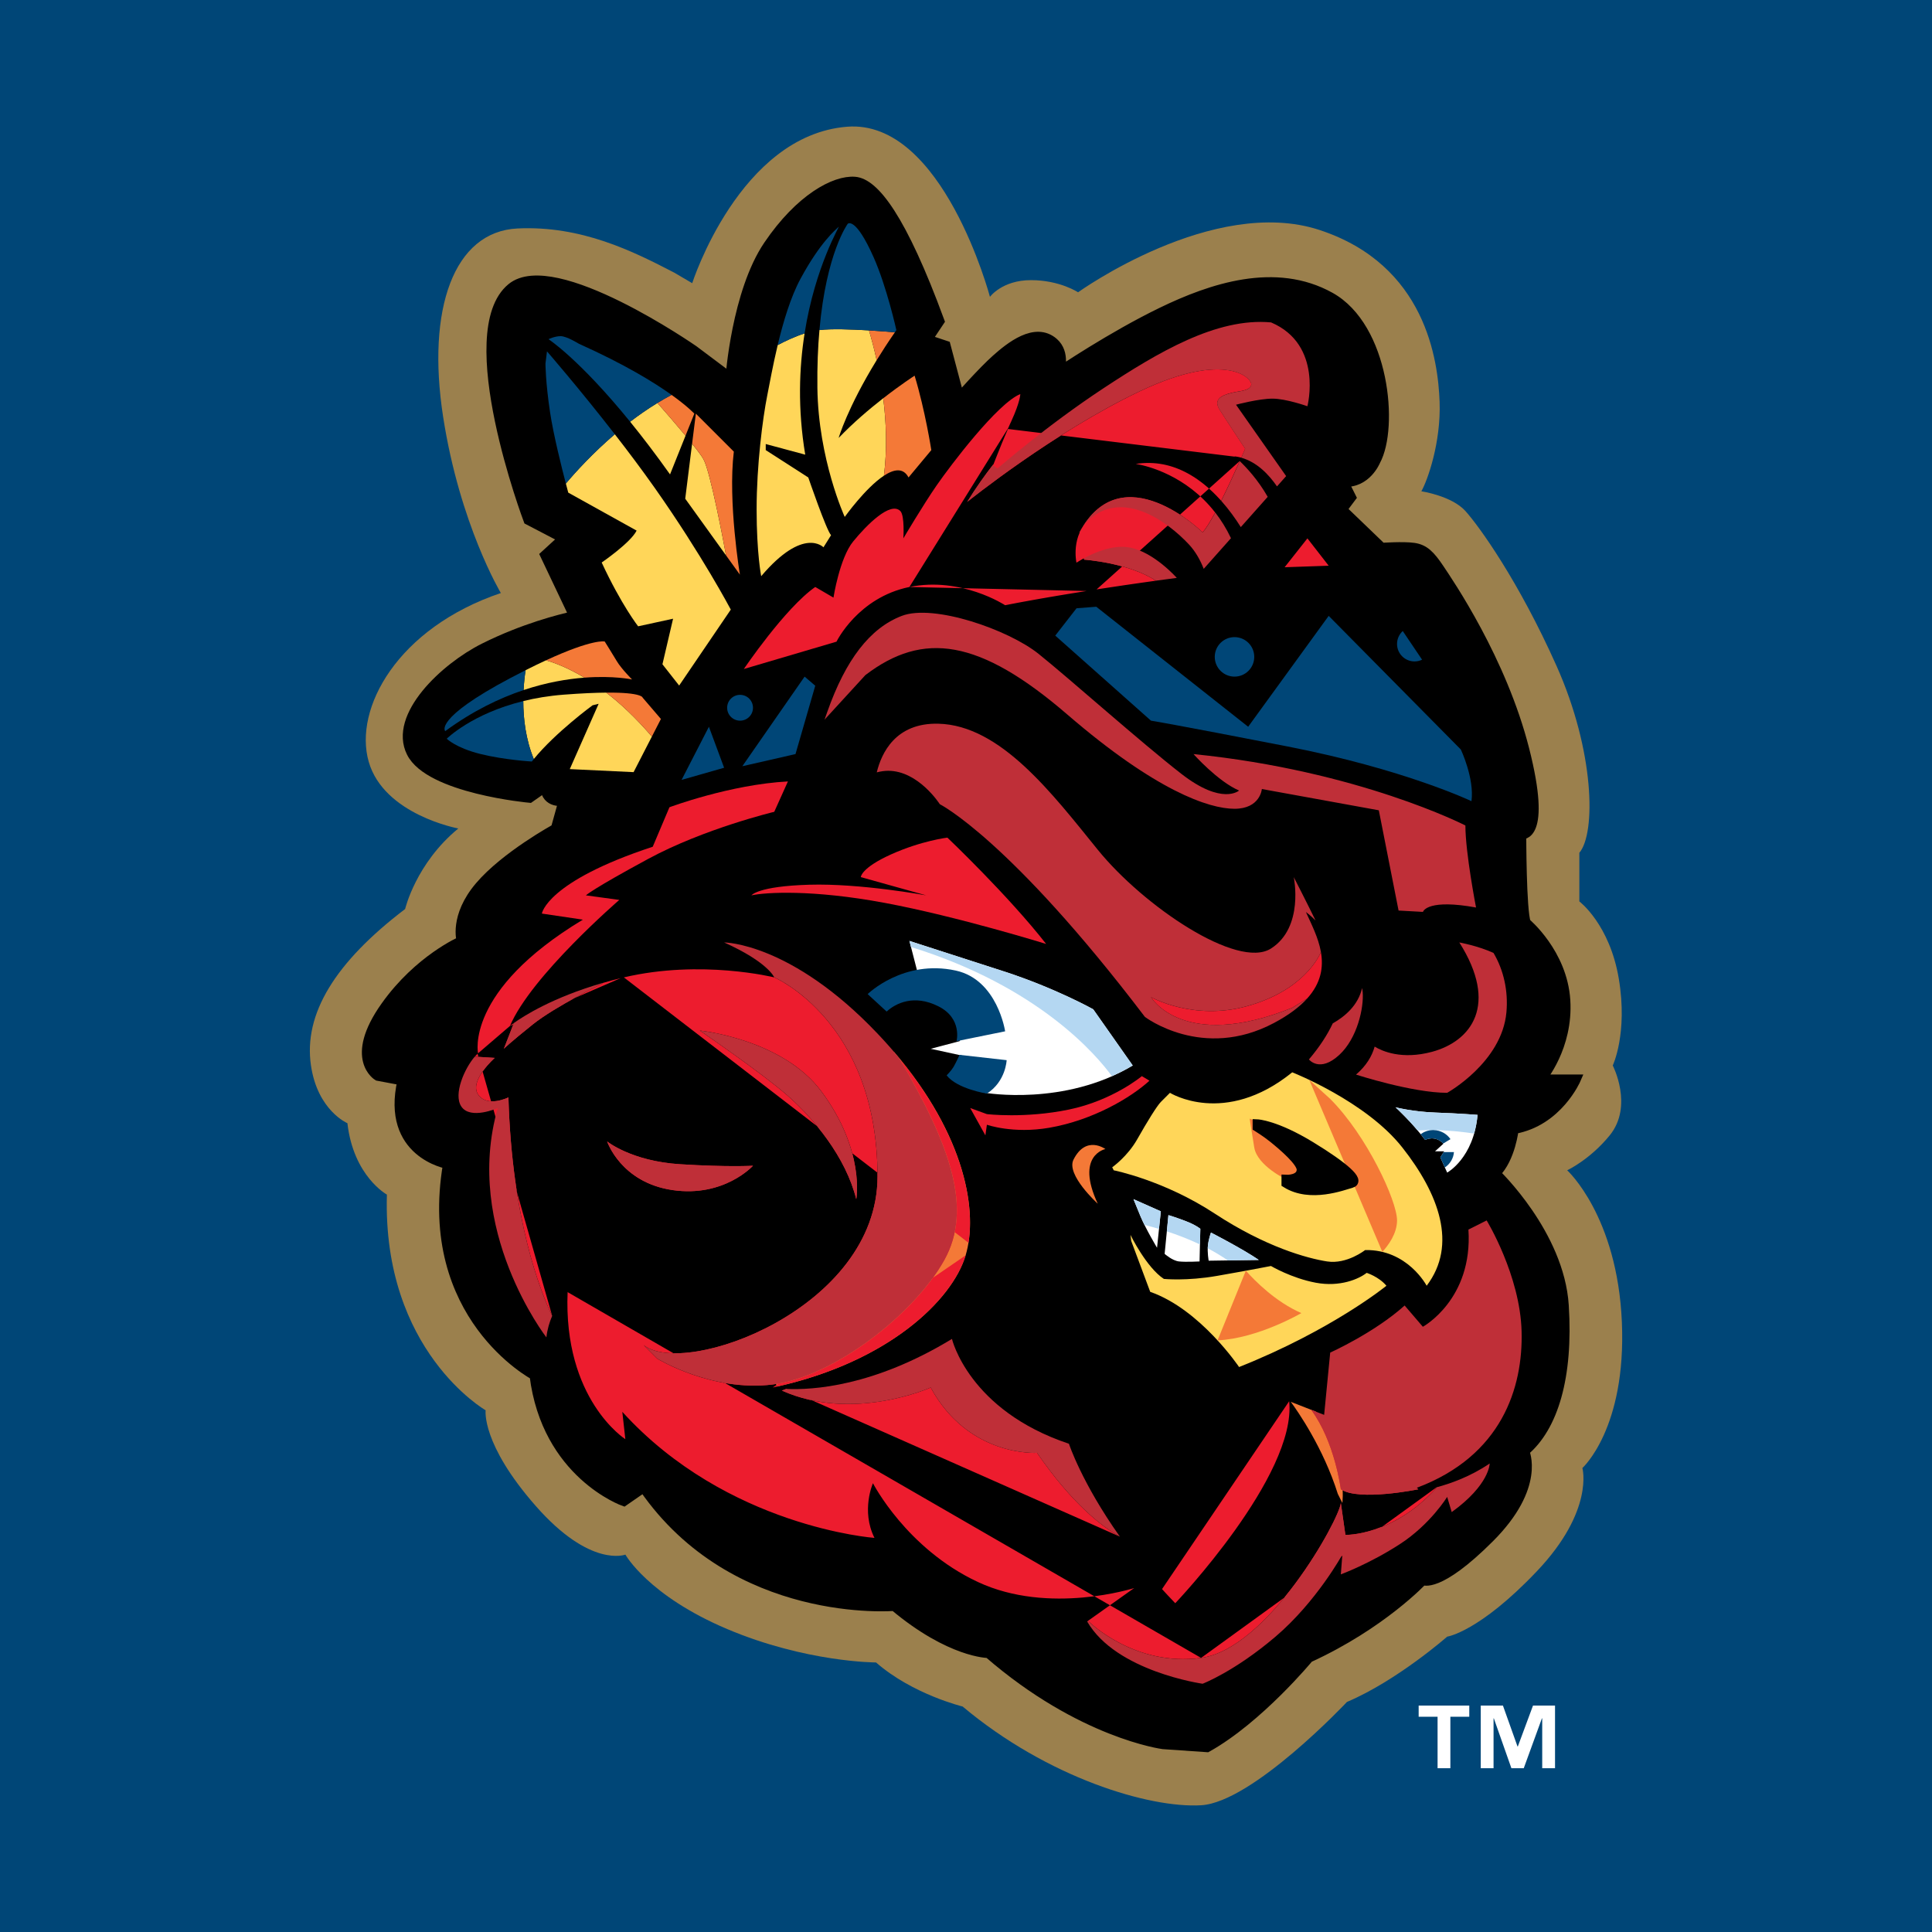 <?xml version="1.0" encoding="utf-8"?>
<!-- Generator: Adobe Illustrator 13.0.0, SVG Export Plug-In . SVG Version: 6.00 Build 14948)  -->
<!DOCTYPE svg PUBLIC "-//W3C//DTD SVG 1.0//EN" "http://www.w3.org/TR/2001/REC-SVG-20010904/DTD/svg10.dtd">
<svg version="1.0" id="Layer_1" xmlns="http://www.w3.org/2000/svg" xmlns:xlink="http://www.w3.org/1999/xlink" x="0px" y="0px"
	 width="192.756px" height="192.756px" viewBox="0 0 192.756 192.756" enable-background="new 0 0 192.756 192.756"
	 xml:space="preserve">
<g>
	<polygon fill-rule="evenodd" clip-rule="evenodd" fill="#004677" points="0,0 192.756,0 192.756,192.756 0,192.756 0,0 	"/>
	<path fill-rule="evenodd" clip-rule="evenodd" fill="#9B804D" d="M69.062,28.253c0,0,4.723-14.758,15.458-15.61
		c9.548-0.758,14.247,16.974,14.247,16.974s1.212-1.667,4.091-1.667c2.881,0,4.699,1.212,4.699,1.212s13.488-9.699,24.098-6.214
		c10.608,3.486,11.821,13.034,11.973,17.126c0.151,4.091-1.213,7.88-1.819,8.941c0,0,3.031,0.454,4.395,1.97
		c1.364,1.515,5.306,6.971,9.094,15.458c3.79,8.487,3.94,16.671,2.273,18.641v4.85c0,0,3.031,2.274,3.94,7.73
		c0.91,5.455-0.606,8.639-0.606,8.639s2.087,4.031-0.303,6.971c-1.971,2.426-4.243,3.486-4.243,3.486s5.001,4.547,5.456,15.154
		c0.454,10.609-3.94,14.551-3.94,14.551s1.213,4.242-4.547,10.305s-8.941,6.518-8.941,6.518s-5.002,4.396-10.002,6.516
		c0,0-9.397,10.004-14.55,10.307c-5.152,0.305-15.308-2.729-23.794-9.852c0,0-5.002-1.213-8.639-4.395c0,0-6.972,0-14.853-3.334
		c-7.88-3.334-10.154-7.426-10.154-7.426s-3.486,1.365-8.941-4.85c-5.457-6.213-5.001-9.549-5.001-9.549s-10.306-5.91-9.852-21.52
		c0,0-3.333-1.82-3.939-7.123c0,0-2.975-1.252-3.637-5.76c-0.758-5.154,2.425-10.306,9.396-15.611c0,0,1.062-4.547,5.305-8.033
		c0,0-7.426-1.363-8.942-6.668c-1.515-5.304,2.88-13.337,13.186-16.823c0,0-4.092-6.82-5.759-17.58
		c-1.668-10.76,1.061-18.49,7.425-18.793c6.365-0.303,11.519,2.273,15.61,4.395L69.062,28.253L69.062,28.253z"/>
	<path fill-rule="evenodd" clip-rule="evenodd" stroke="#000000" stroke-width="0.928" stroke-miterlimit="2.613" d="M72.85,37.65
		c0,0,0.606-8.488,3.79-13.186c3.183-4.698,6.668-6.517,8.638-6.365c1.971,0.151,4.699,3.637,8.487,13.943l-1.212,1.818l1.818,0.606
		l1.365,5.153c0,0,2.273-2.576,3.637-3.789c1.364-1.212,3.902-3.292,5.76-1.667c1.212,1.061,0.606,2.88,0.606,2.88
		s5.152-3.486,10.153-5.911c5.002-2.425,11.367-4.547,16.823-1.516c5.456,3.031,6.365,13.034,4.547,16.368
		c0,0-0.91,2.273-3.184,2.122l0.758,1.515l-0.909,1.212l3.941,3.79c0,0,2.122-0.151,3.183,0c1.06,0.151,1.666,0.758,2.576,2.122
		c0.909,1.364,6.214,9.094,8.487,18.035c2.272,8.942-0.304,8.487-0.304,8.487s0,7.578,0.454,8.79c0,0,3.638,3.031,3.941,7.729
		c0.303,4.699-2.426,7.881-2.426,7.881h3.485c0,0-1.817,4.244-6.213,5.002c0,0-0.303,2.879-1.818,4.395c0,0,6.365,6.062,6.82,13.186
		c0.454,7.123-1.062,12.125-3.94,14.551c0,0,1.666,3.484-3.486,8.637s-6.669,4.244-6.669,4.244s-4.091,4.395-11.366,7.729
		c0,0-5.001,6.062-10.154,8.941l-4.396-0.303c0,0-8.183-1.061-17.429-9.092c0,0-3.789,0-9.396-4.699c0,0-15.914,1.363-25.007-11.82
		l-1.97,1.363c0,0-7.729-2.729-8.942-12.578c0,0-11.215-5.912-8.638-21.066c0,0-6.214-1.062-4.546-8.336l-2.425-0.455
		c0,0-2.965-1.727,0.758-6.971c3.334-4.699,7.578-6.518,7.578-6.518s-0.758-2.425,1.819-5.456c2.576-3.031,7.577-5.76,7.577-5.76
		l0.759-2.728c0,0-1.668,0.303-1.819-1.364l-1.515,1.061c0,0-10.003-0.91-11.821-4.546c-1.819-3.638,3.333-8.488,7.274-10.458
		s7.578-2.879,8.942-3.182l-2.879-6.062l1.819-1.667l-3.486-1.818c0,0-7.066-18.753-1.668-23.188
		c4.244-3.485,18.187,6.213,18.187,6.213L72.85,37.65L72.85,37.65z"/>
	<path fill-rule="evenodd" clip-rule="evenodd" fill="#F47937" d="M110.284,114.641c0,0-3.03,0.605-0.758,5.455
		c0,0-3.183-2.879-2.425-4.395C108.348,113.209,110.284,114.641,110.284,114.641L110.284,114.641z"/>
	<path fill-rule="evenodd" clip-rule="evenodd" fill="#004677" d="M105.283,63.415l2.122-2.728l1.97-0.152l15.155,11.973
		l8.033-11.063l13.186,13.336c0,0,1.363,2.88,1.06,5.153c0,0-6.668-3.183-18.338-5.456c-11.67-2.274-13.639-2.577-13.639-2.577
		L105.283,63.415L105.283,63.415L105.283,63.415z M121.196,65.536c0-1.088,0.883-1.97,1.97-1.97c1.089,0,1.971,0.882,1.971,1.97
		c0,1.089-0.882,1.971-1.971,1.971C122.079,67.506,121.196,66.625,121.196,65.536L121.196,65.536L121.196,65.536z M139.383,64.248
		c0-0.511,0.22-0.971,0.57-1.29l1.929,2.86c-0.228,0.11-0.484,0.172-0.756,0.172C140.164,65.991,139.383,65.21,139.383,64.248
		L139.383,64.248L139.383,64.248z M72.547,70.613c0-0.711,0.578-1.289,1.289-1.289c0.712,0,1.289,0.577,1.289,1.289
		c0,0.711-0.577,1.288-1.289,1.288C73.125,71.901,72.547,71.324,72.547,70.613L72.547,70.613L72.547,70.613z M80.276,67.506
		l1.062,0.909l-1.971,6.82l-5.305,1.212L80.276,67.506L80.276,67.506L80.276,67.506z M70.728,72.507l1.517,4.092l-4.244,1.212
		L70.728,72.507L70.728,72.507z"/>
	<path fill-rule="evenodd" clip-rule="evenodd" fill="#FFFFFF" d="M120.818,122.975c0,0,3.106,1.592,4.773,2.729l-5.001,0.076
		c0,0-0.152-0.834-0.077-1.516C120.591,123.582,120.818,122.975,120.818,122.975L120.818,122.975L120.818,122.975z M90.734,93.877
		c0,0,4.244,1.364,9.396,3.031c5.153,1.667,8.941,3.79,8.941,3.79l3.941,5.607c-6.821,4.092-14.701,2.727-14.701,2.727l-1.97-3.637
		l-3.486-0.758l2.88-0.758c2.273-4.85-3.789-5.305-3.789-5.305L90.734,93.877L90.734,93.877L90.734,93.877z M139.23,110.473
		c0,0,1.743,0.453,4.018,0.529c2.272,0.076,4.168,0.229,4.168,0.229c-0.38,4.318-3.031,5.76-3.031,5.76l-0.683-1.518l0.379-0.605
		h-0.909l0.834-0.758c-0.834-0.908-1.819-0.379-1.819-0.379C140.898,111.988,139.23,110.473,139.23,110.473L139.23,110.473
		L139.23,110.473z M113.088,119.641l2.729,1.213l-0.379,3.637c0,0-1.137-1.895-1.667-3.182
		C113.239,120.02,113.088,119.641,113.088,119.641L113.088,119.641L113.088,119.641z M116.574,121.232c0,0,0.758,0.227,1.743,0.605
		c0.984,0.379,1.439,0.758,1.439,0.758l-0.076,3.26c0,0-1.363,0.074-2.046,0c-0.682-0.076-1.438-0.758-1.438-0.758L116.574,121.232
		L116.574,121.232z"/>
	<path fill-rule="evenodd" clip-rule="evenodd" fill="#B4D7F2" d="M116.574,121.232l-0.158,1.621
		c1.016,0.332,2.158,0.764,3.305,1.307l0.036-1.564c0,0-0.455-0.379-1.439-0.758C117.332,121.459,116.574,121.232,116.574,121.232
		L116.574,121.232z"/>
	<path fill-rule="evenodd" clip-rule="evenodd" fill="#B4D7F2" d="M109.071,100.697c0,0-3.788-2.123-8.941-3.79
		c-5.152-1.667-9.396-3.031-9.396-3.031l0.157,0.608c12.764,3.958,18.538,10.818,20.041,12.88c0.699-0.307,1.396-0.65,2.081-1.061
		L109.071,100.697L109.071,100.697z"/>
	<path fill-rule="evenodd" clip-rule="evenodd" fill="#B4D7F2" d="M120.496,124.545c0.687,0.357,1.357,0.76,1.997,1.205l3.099-0.047
		c-1.667-1.137-4.773-2.729-4.773-2.729s-0.228,0.607-0.305,1.289C120.504,124.355,120.499,124.449,120.496,124.545L120.496,124.545
		z"/>
	<path fill-rule="evenodd" clip-rule="evenodd" fill="#B4D7F2" d="M139.23,110.473c0,0,1.104,1.008,2.211,2.32
		c0.493-0.033,0.993-0.047,1.486-0.043c0.02,0,0.036-0.004,0.055-0.004c0.021,0,0.039,0.006,0.06,0.006
		c1.577,0.021,3.065,0.197,4.029,0.34c0.159-0.553,0.283-1.166,0.345-1.861c0,0-1.896-0.152-4.168-0.229
		C140.974,110.926,139.23,110.473,139.23,110.473L139.23,110.473z"/>
	<path fill-rule="evenodd" clip-rule="evenodd" fill="#B4D7F2" d="M115.816,120.854l-2.729-1.213c0,0,0.151,0.379,0.683,1.668
		c0.115,0.281,0.263,0.59,0.418,0.902c0.413,0.104,0.896,0.232,1.445,0.396L115.816,120.854L115.816,120.854z"/>
	<path fill-rule="evenodd" clip-rule="evenodd" fill="#004677" d="M143.702,115.473l0.452,1.006
		c0.509-0.342,0.859-0.896,0.906-1.535h-1.028L143.702,115.473L143.702,115.473z"/>
	<path fill-rule="evenodd" clip-rule="evenodd" fill="#004677" d="M142.928,112.75c-0.445,0.012-0.853,0.162-1.186,0.406
		c0.149,0.188,0.301,0.379,0.444,0.574c0,0,0.969-0.518,1.799,0.361l0.729-0.438c-0.362-0.533-0.975-0.883-1.672-0.902
		c-0.021,0-0.038-0.006-0.06-0.006C142.964,112.746,142.947,112.75,142.928,112.75L142.928,112.75z"/>
	<path fill-rule="evenodd" clip-rule="evenodd" fill="#F47937" d="M131.279,140.838c3.243,5.238,2.647,9.115,2.647,9.115
		l-0.454-0.91c-1.443-4.592-4.021-8.273-4.689-9.182L131.279,140.838L131.279,140.838z M88.005,105.395l1.205-0.434
		c7.171,8.387,8.403,16.049,7.131,20.287c-1.347,4.49-7.719,10.605-18.824,13.092l-0.423-1.27l15.307-16.52L88.005,105.395
		L88.005,105.395z"/>
	<path fill-rule="evenodd" clip-rule="evenodd" fill="#ED1C2E" d="M119.833,165.41c6.668-0.908,13.791-13.791,13.942-15.457
		l0.454,3.182c0,0,4.698,0.152,9.094-4.697v-0.049L119.833,165.41L119.833,165.41z M141.782,148.721
		c-0.005,0-0.01,0.002-0.015,0.002L141.782,148.721L141.782,148.721z M141.748,148.727
		C141.748,148.727,141.748,148.727,141.748,148.727c-0.005,0-0.01,0-0.013,0.002c-0.005,0-0.009,0-0.012,0.002
		c-0.001,0-0.002,0-0.003,0L141.748,148.727L141.748,148.727z M141.689,148.734c-0.001,0-0.003,0-0.003,0
		c-0.002,0.002-0.005,0.002-0.007,0.002h-0.001c-0.002,0-0.004,0-0.006,0L141.689,148.734L141.689,148.734z M141.505,148.588
		c-0.021,0.004-5.915,1.211-7.729,0c0,0-0.597-4.75-2.961-7.932L141.505,148.588L141.505,148.588z M128.622,139.799
		c0.758,7.426-11.366,20.156-11.366,20.156c-0.246-0.256-0.488-0.512-0.725-0.766c-0.008-0.01-0.018-0.018-0.025-0.027
		c-0.007-0.008-0.014-0.014-0.02-0.021c-0.092-0.098-0.183-0.197-0.272-0.295c-0.061-0.064-0.12-0.131-0.18-0.197
		c-0.033-0.035-0.065-0.072-0.098-0.107L128.622,139.799L128.622,139.799z M111.733,153.312c-1.762-0.979-4.726-3.234-8.269-8.361
		c0,0-6.82,0.455-10.609-6.518c0,0-7.729,3.486-14.852,0.303l0.44-0.164L111.733,153.312L111.733,153.312z M77.144,138.441
		L77.144,138.441L77.144,138.441L77.144,138.441z M77.117,138.438C77.116,138.438,77.116,138.438,77.117,138.438
		c-0.002,0-0.004,0-0.005-0.002c-0.001,0-0.003,0-0.004,0c-0.001,0-0.003,0-0.004,0c-0.001,0-0.002,0-0.003-0.002L77.117,138.438
		L77.117,138.438z M77.094,138.434c11.366-2.424,17.883-8.639,19.247-13.186L77.094,138.434L77.094,138.434z M96.399,125.045
		c0.011-0.039,0.021-0.078,0.031-0.117L96.399,125.045L96.399,125.045z M96.452,124.842c0.012-0.047,0.023-0.096,0.034-0.143
		L96.452,124.842L96.452,124.842z M96.503,124.625c0.01-0.041,0.019-0.084,0.028-0.127L96.503,124.625L96.503,124.625z
		 M96.55,124.408c0.011-0.055,0.021-0.107,0.031-0.162L96.55,124.408L96.55,124.408z M96.589,124.201
		c0.011-0.062,0.022-0.125,0.032-0.188L96.589,124.201L96.589,124.201z M96.625,123.992c0.687-4.271-0.831-11.018-6.885-18.379
		c5.116,8.709,7.311,14.994,4.48,20.09c-3.03,5.457-11.064,11.67-17.125,12.428c-6.062,0.758-11.519-2.576-11.519-2.576
		l-1.364-1.365c4.092,3.336,23.339-3.637,23.339-16.822c0-15.465-10.305-19.854-10.305-19.854s-7.275-1.818-15.004,0L96.625,123.992
		L96.625,123.992z M61.924,97.59c-0.012,0.002-0.023,0.006-0.035,0.008C61.887,97.6,61.884,97.6,61.882,97.6
		c-0.626,0.154-1.219,0.318-1.791,0.484l0.028,0.037c0,0-4.699,2.273-6.972,4.092s-2.879,2.424-2.879,2.424l1-2.568
		c-0.074,0.053-0.137,0.098-0.189,0.137c-0.003,0.002-0.006,0.004-0.008,0.008c-0.003,0-0.006,0.004-0.009,0.006
		s-0.005,0.004-0.008,0.006c-0.002,0.002-0.004,0.004-0.006,0.006c0,0-0.001,0-0.002,0c-0.002,0.002-0.005,0.004-0.008,0.006
		s-0.006,0.006-0.008,0.008c-0.003,0-0.005,0.002-0.007,0.004s-0.005,0.004-0.008,0.006c-0.005,0.004-0.01,0.008-0.014,0.012
		c-0.003,0.002-0.004,0.002-0.007,0.004c-0.009,0.008-0.018,0.014-0.025,0.021c-0.001,0-0.004,0.002-0.006,0.004
		c-0.002,0.002-0.004,0.002-0.005,0.004c-0.002,0.002-0.004,0.002-0.006,0.004c-0.007,0.006-0.014,0.012-0.02,0.016
		c-0.001,0.002-0.003,0.004-0.004,0.004c-0.001,0.002-0.002,0.002-0.004,0.004c-0.001,0-0.002,0.002-0.003,0.002c0,0,0,0,0,0
		c-0.001,0.002-0.003,0.004-0.004,0.004c-0.001,0.002-0.002,0.002-0.003,0.002c-0.001,0.002-0.002,0.002-0.004,0.004
		c-0.001,0-0.002,0.002-0.003,0.002c-0.001,0.002-0.002,0.002-0.003,0.004h0c-0.001,0-0.001,0.002-0.002,0.002
		s-0.002,0.002-0.003,0.002s-0.001,0.002-0.002,0.002c-0.001,0-0.002,0.002-0.003,0.002c-0.001,0.002-0.001,0.002-0.002,0.002
		c0,0-0.001,0-0.001,0.002c0,0,0,0-0.001,0h0c0,0-0.001,0-0.001,0.002c-0.001,0-0.001,0-0.002,0.002h0L61.924,97.59L61.924,97.59z
		 M50.878,102.361L50.878,102.361c0,0-0.001,0-0.001,0.002c-0.001,0-0.001,0-0.001,0c2.121-5,10.912-12.578,10.912-12.578
		l-3.334-0.455c0,0,0.606-0.606,6.214-3.637c5.607-3.032,12.579-4.698,12.579-4.698l1.364-3.031
		c-5.759,0.303-11.821,2.576-11.821,2.576l-1.667,3.94c-10.609,3.485-11.062,6.668-11.062,6.668l4.091,0.606
		c-11.821,7.124-10.457,13.336-10.457,13.336L50.878,102.361L50.878,102.361z M47.663,105.117c-0.001,0.002-0.003,0.004-0.005,0.004
		c-0.001,0.002-0.004,0.004-0.005,0.006L47.663,105.117L47.663,105.117z M47.645,105.133c0,0,0,0.002,0,0.002
		c-0.001,0-0.002,0-0.002,0.002c-0.001,0-0.002,0.002-0.003,0.002c-0.002,0.002-0.004,0.004-0.006,0.006
		c-0.001,0.002-0.003,0.002-0.004,0.004c-0.084,0.08-0.172,0.174-0.259,0.273l1.99,0.125c0,0-2.577,2.273-1.667,3.637
		c0.91,1.363,3.032,0.303,3.032,0.303c0.361,12.301,3.212,19.404,4.365,21.799L47.645,105.133L47.645,105.133z M56.603,128.918
		L56.603,128.918L56.603,128.918L56.603,128.918z M56.614,128.906c0.001,0,0.003-0.002,0.004-0.004
		c0.001-0.002,0.003-0.004,0.004-0.006h0.001c0.002-0.002,0.003-0.004,0.004-0.006l0,0c0.001,0,0.002-0.002,0.002-0.002
		c0.001,0,0.002-0.002,0.002-0.002h0.001h0c-0.454,10.76,5.759,14.701,5.759,14.701l-0.303-2.729
		c10.457,11.518,25.158,12.578,25.158,12.578c-1.364-2.729-0.151-5.455-0.151-5.455s3.334,6.518,10.458,9.85
		c7.123,3.336,15.61,0.607,15.61,0.607l-4.649,3.299l0.103,0.035c0,0,4.547,4.547,11.216,3.637L56.614,128.906L56.614,128.906z
		 M81.943,108.881c4.396,5.91,3.486,10.76,3.486,10.76c-1.061-4.242-4.244-8.031-6.82-10.305c-2.577-2.273-8.79-6.518-8.79-6.518
		S78.054,103.65,81.943,108.881L81.943,108.881L81.943,108.881z M60.575,113.883c0,0,2.424,1.969,7.275,2.273
		c4.849,0.303,7.274,0.15,7.274,0.15s-2.879,3.184-8.033,2.426C61.938,117.975,60.575,113.883,60.575,113.883L60.575,113.883z"/>
	<path fill-rule="evenodd" clip-rule="evenodd" fill="#ED1C2E" d="M90.734,58.564c5.152-1.061,9.548,1.819,9.548,1.819
		c0.086-0.017,0.172-0.033,0.258-0.05c0.035-0.007,0.07-0.014,0.105-0.021c0.052-0.01,0.103-0.02,0.154-0.03
		c0.07-0.013,0.141-0.027,0.211-0.041c0.017-0.002,0.033-0.006,0.05-0.009c0.087-0.017,0.175-0.033,0.262-0.05
		c0.019-0.004,0.037-0.007,0.056-0.011c0.069-0.013,0.138-0.026,0.206-0.039c0.088-0.017,0.176-0.033,0.264-0.049
		c0.088-0.017,0.176-0.033,0.264-0.049c0.002,0,0.005,0,0.007-0.001c0.298-0.055,0.598-0.109,0.896-0.163
		c0.125-0.023,0.25-0.045,0.375-0.067c0.017-0.003,0.032-0.006,0.049-0.009c0.057-0.01,0.114-0.021,0.172-0.03
		c0.031-0.006,0.062-0.011,0.094-0.017c0.089-0.016,0.178-0.032,0.267-0.047c0.004-0.001,0.009-0.001,0.014-0.002
		c0.084-0.015,0.168-0.029,0.252-0.044c0.158-0.027,0.316-0.055,0.474-0.082c0.007-0.001,0.015-0.003,0.022-0.004
		c0.012-0.002,0.023-0.004,0.035-0.006c0.089-0.015,0.178-0.03,0.266-0.045c0.024-0.004,0.048-0.008,0.072-0.012
		c0.064-0.011,0.129-0.022,0.193-0.033c0.059-0.01,0.119-0.021,0.179-0.031c0.028-0.004,0.058-0.009,0.086-0.014
		c0.088-0.015,0.176-0.03,0.264-0.044c0.007-0.001,0.014-0.002,0.021-0.003c0.08-0.013,0.161-0.027,0.241-0.041
		c0.088-0.014,0.176-0.029,0.263-0.043c0.078-0.013,0.155-0.026,0.233-0.04c0.01-0.001,0.02-0.002,0.028-0.004
		c0.087-0.015,0.174-0.028,0.261-0.042c0.025-0.004,0.052-0.009,0.077-0.013c0.061-0.01,0.121-0.02,0.183-0.029
		c0.172-0.028,0.345-0.056,0.516-0.083c0.009-0.001,0.019-0.003,0.028-0.005c0.161-0.025,0.322-0.051,0.481-0.077
		c0.078-0.013,0.156-0.025,0.233-0.037c0.007-0.001,0.014-0.002,0.021-0.003c0,0,0.001,0,0.002,0L90.734,58.564L90.734,58.564z
		 M101.584,60.134c0.088-0.017,0.176-0.033,0.264-0.049L101.584,60.134L101.584,60.134z M106.09,59.339
		c0.088-0.014,0.176-0.029,0.263-0.043L106.09,59.339L106.09,59.339z M108.918,58.882c0.165-0.026,0.328-0.051,0.49-0.076
		C109.247,58.832,109.083,58.856,108.918,58.882L108.918,58.882z M109.408,58.806c0.012-0.002,0.022-0.004,0.034-0.005
		c0.07-0.011,0.141-0.022,0.211-0.033c0.323-0.05,0.643-0.099,0.955-0.146c0.06-0.009,0.118-0.018,0.178-0.027
		c0.018-0.003,0.036-0.005,0.055-0.008c0.524-0.079,1.03-0.154,1.512-0.226c0.015-0.003,0.03-0.004,0.045-0.006
		c0.01-0.001,0.019-0.003,0.028-0.004c0.124-0.018,0.246-0.036,0.367-0.054c0.007-0.001,0.015-0.002,0.021-0.002
		c0.041-0.006,0.082-0.012,0.123-0.018c0.027-0.004,0.054-0.008,0.08-0.012c0.068-0.01,0.135-0.02,0.201-0.029c0,0,0.001,0,0.002,0
		c0.065-0.009,0.13-0.019,0.194-0.028c0.027-0.004,0.054-0.007,0.081-0.011c0.091-0.013,0.181-0.026,0.269-0.039
		c0.012-0.001,0.023-0.003,0.034-0.005c0.062-0.009,0.125-0.018,0.186-0.027c0.015-0.002,0.028-0.003,0.042-0.005
		c0.047-0.007,0.095-0.014,0.141-0.02c0.12-0.017,0.237-0.034,0.352-0.05c0.002,0,0.005,0,0.007,0
		c0.112-0.016,0.222-0.032,0.328-0.047c0.047-0.006,0.093-0.013,0.139-0.019c0.007-0.001,0.016-0.002,0.023-0.003
		c0.053-0.007,0.105-0.015,0.157-0.022c0.013-0.002,0.025-0.003,0.039-0.005c0.038-0.005,0.076-0.011,0.113-0.017
		c-2.756-1.81-7.162-2.099-7.162-2.099l-0.023-0.136c-0.007,0.004-0.014,0.007-0.021,0.011c-0.007,0.004-0.014,0.008-0.021,0.012
		c-0.014,0.008-0.028,0.015-0.041,0.023c-0.007,0.003-0.014,0.007-0.021,0.011c-0.113,0.064-0.214,0.122-0.3,0.174
		c-0.001,0-0.001,0.001-0.002,0.001c-0.004,0.003-0.009,0.005-0.013,0.008c-0.027,0.017-0.054,0.032-0.078,0.047
		c-0.001,0-0.003,0.001-0.005,0.002c-0.004,0.003-0.008,0.006-0.013,0.008c-0.004,0.003-0.008,0.005-0.012,0.008
		c-0.004,0.001-0.007,0.004-0.011,0.006l-0.001,0.001c-0.004,0.002-0.008,0.005-0.013,0.008c-0.004,0.002-0.007,0.004-0.012,0.007
		c-0.004,0.002-0.008,0.005-0.011,0.008l0,0c-0.004,0.001-0.007,0.004-0.011,0.006c-0.003,0.002-0.007,0.005-0.011,0.006
		c-0.003,0.002-0.006,0.005-0.01,0.006c-0.006,0.004-0.013,0.008-0.019,0.012c-0.003,0.002-0.006,0.004-0.009,0.006
		c-0.002,0.001-0.003,0.001-0.004,0.002c-0.002,0.001-0.003,0.002-0.005,0.003c-0.003,0.002-0.006,0.004-0.008,0.005
		c-0.003,0.002-0.005,0.003-0.008,0.005c-0.002,0.001-0.004,0.002-0.006,0.003c-0.001,0-0.002,0.001-0.003,0.002
		c-0.002,0.001-0.004,0.003-0.006,0.004c-0.003,0.001-0.005,0.003-0.007,0.004c-0.003,0.001-0.005,0.002-0.006,0.004
		c-0.003,0.001-0.005,0.003-0.007,0.004c-0.002,0.001-0.004,0.002-0.006,0.003c-0.001,0.002-0.003,0.003-0.005,0.004
		c-0.001,0-0.001,0-0.001,0c-0.002,0.001-0.003,0.002-0.004,0.003s-0.004,0.002-0.005,0.003c-0.002,0.001-0.003,0.002-0.004,0.003
		c-0.001,0-0.001,0-0.002,0.001c0,0-0.001,0.001-0.002,0.001c-0.001,0.001-0.002,0.001-0.003,0.002
		c-0.002,0.001-0.004,0.003-0.006,0.004c-0.001,0-0.002,0.001-0.002,0.001c-0.001,0.001-0.001,0.001-0.002,0.001
		c-0.001,0-0.001,0-0.001,0l-0.001,0c0,0,0,0,0,0h-0.001c0,0-0.001,0-0.001-0.001s0-0.002-0.001-0.002c0-0.001,0-0.002-0.001-0.003
		c0-0.001,0-0.001,0-0.001c0-0.001,0-0.001,0-0.002c-0.001-0.004-0.002-0.01-0.004-0.016l0,0c0-0.001,0-0.003,0-0.004
		c-0.004-0.017-0.008-0.042-0.014-0.074c-0.001-0.005-0.002-0.01-0.002-0.016c-0.001-0.004-0.002-0.01-0.003-0.015
		c-0.002-0.013-0.004-0.025-0.006-0.039c-0.001-0.004-0.002-0.007-0.002-0.011c-0.01-0.066-0.02-0.148-0.029-0.245
		c0-0.001,0-0.003,0-0.004c-0.001-0.006-0.001-0.012-0.002-0.018c-0.001-0.007-0.001-0.014-0.002-0.021
		c-0.05-0.564-0.049-1.549,0.377-2.511l-0.008-0.047c4.243-7.881,12.276,0,12.276,0c0.321-0.321,0.771-1.063,1.259-1.974
		c-2.885-3.717-6.785-4.639-7.721-4.812c-0.001,0-0.002,0-0.003,0c-0.017-0.002-0.032-0.005-0.047-0.008
		c-0.004,0-0.008-0.001-0.013-0.002c-0.01-0.001-0.02-0.004-0.028-0.005c-0.021-0.004-0.039-0.007-0.055-0.01
		c-0.003,0-0.006,0-0.009-0.001c0,0,0,0-0.001,0c-0.002,0-0.005,0-0.007-0.001c-0.014-0.002-0.024-0.004-0.032-0.005
		c-0.003,0-0.005,0-0.007-0.001c-0.001,0-0.003,0-0.003,0c-0.002-0.001-0.003-0.001-0.003-0.001
		c0.117-0.019,0.234-0.034,0.351-0.047c0.01-0.001,0.02-0.002,0.029-0.003c0.107-0.012,0.214-0.022,0.32-0.029
		c0.013-0.001,0.025-0.001,0.038-0.002c0.104-0.006,0.207-0.011,0.309-0.014c0.014,0,0.028,0,0.043-0.001
		c0.097-0.001,0.193-0.002,0.29,0c0.021,0,0.044,0,0.066,0.001c0.09,0.002,0.18,0.006,0.269,0.011
		c0.02,0.001,0.038,0.002,0.058,0.003c0.095,0.006,0.188,0.014,0.281,0.024c0.016,0.001,0.031,0.002,0.047,0.004
		c0.206,0.023,0.408,0.053,0.607,0.091c0.019,0.003,0.036,0.006,0.055,0.01c0.093,0.019,0.186,0.039,0.277,0.06
		c0.011,0.002,0.021,0.005,0.032,0.008c0.09,0.022,0.18,0.045,0.269,0.069c0.02,0.006,0.039,0.011,0.059,0.017
		c0.086,0.024,0.172,0.05,0.257,0.078c0.011,0.003,0.021,0.007,0.032,0.01c0.083,0.027,0.165,0.055,0.246,0.084
		c0.028,0.01,0.056,0.021,0.083,0.03c0.072,0.027,0.143,0.055,0.213,0.083c0.023,0.009,0.046,0.018,0.068,0.028
		c0.073,0.03,0.145,0.061,0.216,0.092c0.028,0.012,0.056,0.025,0.084,0.038c0.079,0.036,0.158,0.074,0.236,0.112
		c0.007,0.003,0.014,0.006,0.021,0.009c0.069,0.034,0.138,0.069,0.206,0.106c0.049,0.025,0.098,0.052,0.146,0.078
		c0.056,0.03,0.11,0.061,0.165,0.092c0.036,0.021,0.072,0.042,0.108,0.063c0.029,0.018,0.059,0.035,0.088,0.053
		c0.062,0.037,0.123,0.074,0.183,0.113c0.056,0.035,0.11,0.069,0.165,0.105c0.026,0.017,0.053,0.035,0.079,0.052
		c0.055,0.037,0.109,0.074,0.163,0.112c0.03,0.021,0.062,0.043,0.092,0.065c0.062,0.044,0.124,0.089,0.186,0.135
		c0.014,0.01,0.027,0.021,0.041,0.031c0.06,0.044,0.118,0.089,0.177,0.135c0.032,0.024,0.063,0.05,0.096,0.074
		c0.056,0.045,0.112,0.09,0.168,0.137c0.019,0.015,0.036,0.03,0.055,0.045c0.037,0.031,0.075,0.063,0.112,0.095
		c0.005,0.003,0.009,0.007,0.014,0.012c0.064,0.056,0.13,0.111,0.194,0.168c0.009,0.009,0.019,0.017,0.027,0.025
		c0.134,0.12,0.266,0.242,0.394,0.366c0.018,0.016,0.034,0.033,0.051,0.05c0.197,0.192,0.389,0.389,0.572,0.589
		c0.033,0.034,0.064,0.07,0.098,0.105c0.028,0.032,0.057,0.063,0.085,0.095c0.003,0.003,0.007,0.007,0.01,0.011
		c0.695-1.396,1.388-2.926,1.847-3.965L109.408,58.806L109.408,58.806z M107.38,56.005c-0.002-0.013-0.004-0.025-0.006-0.039
		L107.38,56.005L107.38,56.005z M120.232,48.408c0.019,0.015,0.036,0.03,0.055,0.045L120.232,48.408L120.232,48.408z
		 M121.749,49.863c0.028,0.032,0.057,0.063,0.085,0.095L121.749,49.863L121.749,49.863z M123.683,45.996
		c-0.002-0.002-0.005-0.004-0.007-0.006c-0.005-0.004-0.01-0.009-0.015-0.014c-0.006-0.004-0.01-0.009-0.016-0.013
		c-0.004-0.005-0.009-0.01-0.014-0.014c-0.002-0.003-0.006-0.005-0.008-0.007s-0.005-0.005-0.007-0.006
		c-0.005-0.004-0.01-0.009-0.014-0.013c-0.008-0.007-0.015-0.013-0.021-0.02c-0.005-0.004-0.01-0.008-0.014-0.012
		c-0.001,0-0.001,0-0.001,0c-0.002-0.002-0.004-0.004-0.006-0.006c-0.005-0.004-0.01-0.008-0.014-0.013l-0.001,0
		c-0.007-0.007-0.014-0.013-0.021-0.019c-0.001-0.001-0.003-0.003-0.005-0.004c-0.002-0.002-0.004-0.004-0.006-0.005
		c-0.002-0.002-0.005-0.004-0.007-0.006c-0.004-0.004-0.009-0.008-0.013-0.012c-0.004-0.004-0.008-0.007-0.013-0.011
		c-0.001-0.001-0.002-0.003-0.004-0.005L123.683,45.996L123.683,45.996z M123.379,45.716c-0.002-0.002-0.004-0.004-0.006-0.006
		c-0.004-0.002-0.007-0.006-0.011-0.009c-0.003-0.002-0.007-0.005-0.01-0.008s-0.006-0.006-0.009-0.008
		c-0.001-0.001-0.003-0.002-0.004-0.003c-0.005-0.004-0.01-0.009-0.015-0.014c-0.003-0.002-0.006-0.005-0.009-0.007
		c-0.003-0.003-0.006-0.006-0.009-0.009c-0.001,0-0.002-0.001-0.003-0.001c-0.01-0.009-0.021-0.018-0.029-0.026
		c-0.001,0-0.001-0.001-0.002-0.001c-0.01-0.008-0.018-0.016-0.026-0.022l0,0c-0.001,0-0.001-0.001-0.002-0.001
		c-0.008-0.007-0.015-0.013-0.021-0.019c0-0.001-0.001-0.001-0.001-0.001s-0.001,0-0.001-0.001
		c-0.007-0.006-0.013-0.011-0.018-0.016L123.379,45.716L123.379,45.716z M123.202,45.561c-0.011-0.009-0.02-0.016-0.026-0.021
		c0-0.001-0.001-0.002-0.002-0.002c0,0,0,0-0.001,0c-0.001,0-0.001-0.001-0.002-0.001c-0.001-0.001-0.002-0.002-0.002-0.003
		c-0.001,0-0.001,0-0.001,0c-0.002-0.001-0.002-0.002-0.002-0.002c0.004,0,0.007,0.001,0.011,0.001
		c0.003,0.001,0.008,0.001,0.011,0.002c0.004,0,0.007,0.001,0.011,0.002c0.003,0,0.007,0,0.011,0s0.007,0.001,0.011,0.002
		s0.007,0.001,0.011,0.001s0.008,0.001,0.011,0.001c0.001,0,0.002,0,0.003,0c0.013,0.002,0.026,0.004,0.04,0.006
		c0.004,0,0.008,0.001,0.011,0.001c0.004,0,0.007,0.001,0.011,0.001s0.008,0.001,0.011,0.002c0.004,0,0.008,0.001,0.011,0.001
		c0.005,0,0.008,0.001,0.012,0.002c0.001,0,0.002,0,0.004,0c0.02,0.004,0.039,0.007,0.06,0.011c0.004,0.001,0.007,0.002,0.011,0.002
		c0.001,0,0.002,0,0.003,0c0.005,0,0.009,0.001,0.014,0.002c0.001,0,0.003,0.001,0.005,0.001c0.003,0,0.007,0.001,0.01,0.002
		c0.001,0,0.001,0,0.002,0c0.007,0.001,0.013,0.002,0.02,0.003c0.042,0.008,0.085,0.017,0.126,0.026
		c0.004,0,0.007,0.001,0.011,0.002c0.003,0.001,0.007,0.002,0.01,0.002c0.004,0.001,0.007,0.001,0.011,0.002
		c0.003,0.001,0.007,0.002,0.011,0.003c0.041,0.009,0.082,0.019,0.123,0.03c0,0,0.001,0,0.002,0
		c0.026,0.007,0.054,0.014,0.081,0.021c0.238-0.542,0.388-0.893,0.388-0.893s-1.819-2.728-2.577-3.94
		c-0.757-1.212,0.758-1.516,1.364-1.667c0.606-0.152,1.668-0.152,1.819-0.758c0.151-0.606-2.426-3.486-11.063,0.606
		c-8.639,4.092-17.277,11.063-17.277,11.063c0.91-1.472,1.815-2.734,2.627-3.771l0,0c0,0,0,0,0,0
		c0.003-0.009,0.007-0.017,0.01-0.026c0.001-0.001,0.001-0.003,0.002-0.005c0.006-0.017,0.013-0.034,0.02-0.053
		c0.002-0.005,0.005-0.012,0.007-0.018c0.002-0.005,0.004-0.01,0.006-0.015c0.003-0.008,0.006-0.016,0.009-0.024
		c0.002-0.003,0.003-0.006,0.004-0.01c0.004-0.011,0.009-0.021,0.013-0.032c0.001-0.001,0.001-0.003,0.002-0.004
		c0.005-0.013,0.01-0.025,0.015-0.038c0-0.001,0-0.002,0.001-0.002c0.005-0.012,0.01-0.025,0.015-0.038
		c0.001-0.003,0.003-0.006,0.004-0.009c0.006-0.016,0.012-0.032,0.019-0.049c0.003-0.009,0.007-0.018,0.01-0.027
		c0.01-0.024,0.02-0.051,0.03-0.077c0-0.001,0.001-0.001,0.001-0.001c0.002-0.005,0.004-0.01,0.006-0.015
		c0-0.002,0.001-0.004,0.002-0.006c0.012-0.029,0.022-0.06,0.035-0.091c0-0.001,0.001-0.002,0.001-0.003
		c0.001,0,0.001-0.001,0.001-0.001c0.007-0.017,0.013-0.033,0.02-0.05c0.001-0.004,0.003-0.007,0.004-0.011
		c0.006-0.014,0.012-0.029,0.018-0.043c0.003-0.006,0.005-0.013,0.008-0.02c0.004-0.012,0.009-0.023,0.014-0.035
		c0.004-0.01,0.008-0.02,0.012-0.03c0.004-0.009,0.007-0.018,0.011-0.027c0.005-0.013,0.011-0.027,0.016-0.04
		c0.009-0.023,0.019-0.046,0.027-0.069c0.001-0.003,0.002-0.005,0.003-0.008c0.008-0.021,0.016-0.04,0.024-0.061v-0.001
		c0.01-0.024,0.02-0.048,0.029-0.073c0.007-0.017,0.014-0.034,0.021-0.051c0.003-0.007,0.006-0.016,0.009-0.023
		c0.006-0.014,0.012-0.028,0.017-0.042c0.005-0.011,0.01-0.022,0.014-0.034c0.004-0.011,0.009-0.021,0.013-0.032
		c0.006-0.015,0.013-0.03,0.019-0.045c0.003-0.007,0.006-0.015,0.009-0.022c0.008-0.02,0.016-0.039,0.023-0.058
		c0.001-0.004,0.003-0.007,0.004-0.011c0.01-0.023,0.019-0.046,0.027-0.07v0c0.01-0.023,0.02-0.046,0.028-0.07
		c0.002-0.003,0.004-0.008,0.005-0.012c0.008-0.02,0.017-0.04,0.024-0.06c0.003-0.008,0.006-0.015,0.009-0.022
		c0.007-0.017,0.014-0.033,0.021-0.05c0.005-0.012,0.01-0.023,0.015-0.036c0.015-0.037,0.029-0.074,0.045-0.112
		c0.008-0.02,0.017-0.04,0.024-0.061c0.002-0.005,0.004-0.009,0.006-0.014c0.01-0.024,0.021-0.049,0.03-0.074
		c0,0,0-0.001,0.001-0.002c0.01-0.025,0.021-0.051,0.031-0.077c0.002-0.003,0.003-0.007,0.004-0.01
		c0.01-0.022,0.019-0.045,0.028-0.067c0.003-0.007,0.006-0.015,0.009-0.022c0.008-0.018,0.015-0.037,0.022-0.056
		c0.005-0.012,0.01-0.023,0.015-0.035c0.006-0.015,0.012-0.029,0.018-0.043c0.007-0.016,0.014-0.032,0.02-0.048
		c0.005-0.01,0.01-0.021,0.014-0.031c0.009-0.02,0.017-0.041,0.025-0.061c0.003-0.006,0.005-0.012,0.008-0.018
		c0.011-0.025,0.021-0.05,0.031-0.075c0-0.002,0.001-0.003,0.002-0.005c0.011-0.026,0.022-0.053,0.033-0.08
		c0.001-0.003,0.002-0.005,0.004-0.008c0.01-0.024,0.021-0.048,0.03-0.073c0.003-0.007,0.006-0.014,0.009-0.021
		c0.009-0.02,0.017-0.04,0.024-0.06c0.006-0.012,0.011-0.023,0.016-0.035c0.006-0.016,0.014-0.031,0.02-0.047
		c0.007-0.016,0.014-0.032,0.021-0.047c0.005-0.012,0.01-0.023,0.015-0.035c0-0.001,0.001-0.002,0.002-0.004
		c0.021-0.05,0.043-0.101,0.064-0.151c0.001-0.003,0.003-0.005,0.003-0.008c0.012-0.027,0.023-0.056,0.036-0.083
		c0-0.002,0.001-0.003,0.002-0.005c0.011-0.026,0.022-0.051,0.032-0.077c0.004-0.006,0.006-0.013,0.009-0.019
		c0.01-0.022,0.019-0.043,0.027-0.064c0.005-0.01,0.009-0.021,0.015-0.032c0.007-0.017,0.014-0.033,0.021-0.05
		c0.007-0.015,0.014-0.031,0.02-0.045c0.006-0.013,0.011-0.025,0.017-0.038c0.009-0.02,0.018-0.039,0.026-0.059L123.202,45.561
		L123.202,45.561z M100.59,42.705c0.002-0.003,0.004-0.008,0.005-0.011c0.013-0.027,0.024-0.054,0.037-0.082
		c0-0.001,0-0.002,0.001-0.002c0.012-0.027,0.023-0.053,0.035-0.08c0.002-0.005,0.004-0.01,0.007-0.015
		c0.01-0.022,0.02-0.044,0.029-0.066c0.005-0.01,0.009-0.02,0.014-0.029c0.007-0.018,0.016-0.035,0.023-0.053
		c0.006-0.014,0.013-0.028,0.019-0.042c0.015-0.031,0.028-0.062,0.043-0.094c0.004-0.009,0.008-0.018,0.012-0.026
		c0.011-0.023,0.021-0.045,0.03-0.067c0.002-0.005,0.005-0.009,0.007-0.013c0.012-0.027,0.023-0.054,0.037-0.081
		c0.908-1.97,0.908-2.728,0.908-2.728c-2.272,0.909-6.971,7.123-8.335,9.093c-1.364,1.97-3.334,5.304-3.334,5.304
		s0.151-2.273-0.303-2.728c-0.988-0.988-3.334,1.363-4.699,3.031c-1.364,1.667-1.97,5.607-1.97,5.607l-1.818-1.061
		c-3.032,2.122-7.124,8.184-7.124,8.184l9.246-2.728c0,0,2.122-4.396,7.274-5.456L100.59,42.705L100.59,42.705z M123.415,45.748
		c0.007,0.007,0.015,0.013,0.021,0.019L123.415,45.748L123.415,45.748z"/>
	<path fill-rule="evenodd" clip-rule="evenodd" fill="#ED1C2E" d="M124.379,100.395c-5.333,1.465-9.547-0.91-9.547-0.91
		s3.182,5.457,14.094,1.061l1.485-0.92c1.414-1.564,1.64-3.148,1.376-4.641C131.609,95.418,130.051,98.834,124.379,100.395
		L124.379,100.395z"/>
	<path fill-rule="evenodd" clip-rule="evenodd" fill="#ED1C2E" d="M80.731,88.269c-5.154,0.152-5.76,1.061-5.76,1.061
		c1.364-0.303,6.062-0.606,13.338,0.758c7.274,1.363,16.064,4.091,16.064,4.091c-3.789-4.85-9.852-10.609-9.852-10.609
		s-2.575,0.303-5.607,1.667c-3.03,1.364-3.03,2.273-3.03,2.273l6.517,1.819C92.401,89.33,85.884,88.118,80.731,88.269L80.731,88.269
		z"/>
	<path fill-rule="evenodd" clip-rule="evenodd" fill="#ED1C2E" d="M98.463,112.215c0,0,2.603,0.926,6.214,0.303
		c4.395-0.758,8.184-3.031,10.004-4.697l-0.759-0.455c0,0-2.88,2.424-7.274,3.334c-4.396,0.91-8.185,0.455-8.185,0.455l-1.667-0.607
		l1.516,2.729L98.463,112.215L98.463,112.215z"/>
	<polygon fill-rule="evenodd" clip-rule="evenodd" fill="#ED1C2E" points="128.168,56.594 132.563,56.442 130.441,53.714 
		128.168,56.594 	"/>
	<path fill-rule="evenodd" clip-rule="evenodd" fill="#BF2F38" d="M82.264,71.801l4.075-4.446c5.759-4.396,11.367-3.638,20.157,3.94
		c8.79,7.578,14.095,9.397,16.67,9.397c2.577,0,2.729-1.971,2.729-1.971l11.67,2.122l1.971,10.002l2.429,0.135
		c0.056-0.154,0.63-1.287,5.3-0.438c0,0-1.062-5.456-1.062-8.184c0,0-10.608-5.456-27.127-7.123c0,0,2.425,2.728,4.546,3.637
		c0,0-1.666,1.516-5.759-1.667c-4.092-3.182-11.215-9.548-14.247-11.972c-3.03-2.425-10.456-5.002-13.639-3.789
		c-3.183,1.212-5.607,4.395-7.426,9.547C82.454,71.263,82.359,71.533,82.264,71.801L82.264,71.801z"/>
	<path fill-rule="evenodd" clip-rule="evenodd" fill="#BF2F38" d="M130.814,140.656c2.364,3.182,2.961,7.932,2.961,7.932
		c1.814,1.211,7.708,0.004,7.729,0l-0.152-0.15c8.488-3.184,10.61-10.004,10.458-15.611c-0.151-5.607-3.486-11.064-3.486-11.064
		l-1.818,0.91c0.455,6.973-4.547,9.699-4.547,9.699l-1.818-2.121c-3.031,2.727-7.426,4.697-7.426,4.697l-0.605,6.215
		L130.814,140.656L130.814,140.656z M143.323,148.389v0.049c-4.396,4.85-9.094,4.697-9.094,4.697l-0.454-3.182
		c-0.151,1.666-7.274,14.549-13.942,15.457c-6.669,0.91-11.216-3.637-11.216-3.637l-0.103-0.035l-0.049,0.035
		c2.88,5.002,11.519,6.215,11.519,6.215s3.182-1.213,7.274-4.699c4.092-3.486,6.668-8.184,6.668-8.184l-0.151,1.971
		c0,0,2.88-1.061,5.91-3.031c3.031-1.971,4.699-4.699,4.699-4.699l0.454,1.516c3.789-2.729,3.789-4.85,3.789-4.85
		C146.71,147.32,144.691,148.025,143.323,148.389L143.323,148.389z"/>
	<path fill-rule="evenodd" clip-rule="evenodd" fill="#BF2F38" d="M47.692,109.184c-0.909-1.363,1.667-3.637,1.667-3.637
		l-1.99-0.125h-0.003c-1.011,1.164-2.16,3.746-1.34,4.975c0.909,1.363,3.638,0.15,3.638,0.15
		c-3.486,12.125,4.849,22.885,4.849,22.885c0.089-0.801,0.31-1.525,0.577-2.146c-1.152-2.395-4.003-9.498-4.365-21.799
		C50.724,109.486,48.602,110.547,47.692,109.184L47.692,109.184z"/>
	<path fill-rule="evenodd" clip-rule="evenodd" fill="#BF2F38" d="M53.148,102.213c2.273-1.818,6.972-4.092,6.972-4.092
		l-0.028-0.037l-0.004-0.004c-4.94,1.436-7.825,3.277-8.818,3.986l0,0.002l-1,2.568C50.269,104.637,50.875,104.031,53.148,102.213
		L53.148,102.213z"/>
	<path fill-rule="evenodd" clip-rule="evenodd" fill="#BF2F38" d="M75.124,116.307c0,0-2.425,0.152-7.274-0.15
		c-4.851-0.305-7.275-2.273-7.275-2.273s1.364,4.092,6.516,4.85C72.245,119.49,75.124,116.307,75.124,116.307L75.124,116.307z"/>
	<path fill-rule="evenodd" clip-rule="evenodd" fill="#BF2F38" d="M85.429,119.641c0,0,0.91-4.85-3.486-10.76
		c-3.889-5.23-12.124-6.062-12.124-6.062s6.213,4.244,8.79,6.518C81.186,111.609,84.369,115.398,85.429,119.641L85.429,119.641z"/>
	<path fill-rule="evenodd" clip-rule="evenodd" fill="#BF2F38" d="M87.551,117.367c0,13.186-19.247,20.158-23.339,16.822
		l1.364,1.365c0,0,5.456,3.334,11.519,2.576c6.062-0.758,14.095-6.971,17.125-12.428c2.831-5.096,0.636-11.381-4.48-20.09
		c-0.013-0.023-0.026-0.047-0.04-0.07c-0.662-0.801-1.376-1.607-2.149-2.422c-8.639-9.093-15.306-9.093-15.306-9.093
		c4.395,1.971,5.001,3.485,5.001,3.485S87.551,101.902,87.551,117.367L87.551,117.367z"/>
	<path fill-rule="evenodd" clip-rule="evenodd" fill="#BF2F38" d="M142.869,104.941c-3.026,0.812-4.975-0.068-5.719-0.521
		c-0.267,0.951-0.831,1.912-1.859,2.793c0,0,5.607,1.818,9.094,1.818c0,0,5.456-3.029,5.911-8.031
		c0.192-2.117-0.269-4.209-1.289-5.927c-0.003-0.002-0.007-0.003-0.01-0.005c-1.623-0.728-3.4-1.04-3.4-1.04
		C149.537,100.242,146.809,103.879,142.869,104.941L142.869,104.941z M135.954,98.973l-0.057-0.398
		c-0.395,1.736-1.733,2.854-2.927,3.527c-0.529,1.127-1.3,2.328-2.378,3.598c0,0,1.062,1.363,3.031-0.455
		C135.424,103.582,136.085,100.527,135.954,98.973L135.954,98.973z"/>
	<path fill-rule="evenodd" clip-rule="evenodd" fill="#BF2F38" d="M92.855,138.434c3.79,6.973,10.609,6.518,10.609,6.518
		c3.543,5.127,6.507,7.383,8.269,8.361c-3.813-5.373-5.086-9.27-5.086-9.27c-10.002-3.336-11.67-10.459-11.67-10.459
		c-7.818,4.758-13.94,5.111-16.534,4.988l-0.44,0.164C85.126,141.92,92.855,138.434,92.855,138.434L92.855,138.434z"/>
	<path fill-rule="evenodd" clip-rule="evenodd" fill="#BF2F38" d="M126.805,94.635c-3.335,2.122-12.732-4.243-17.278-9.852
		c-4.547-5.607-9.699-12.427-15.913-12.579c-4.269-0.104-5.676,2.939-6.139,4.854c0.391-0.1,0.772-0.156,1.138-0.156
		c3.031,0,5.153,3.334,5.153,3.334s6.972,3.486,20.461,21.219c0,0,5.759,4.395,12.881,0.605c1.499-0.797,2.565-1.615,3.308-2.436
		h-0.003l-1.485,0.92c-10.912,4.396-14.094-1.061-14.094-1.061s4.214,2.375,9.547,0.91c5.672-1.561,7.23-4.977,7.408-5.411
		c0.001,0,0.001-0.001,0.001-0.002c-0.256-1.446-0.968-2.807-1.498-3.985c0,0,0.413,0.29,0.962,0.841
		c-0.898-1.841-2.175-4.327-2.175-4.327S130.138,92.513,126.805,94.635L126.805,94.635z"/>
	<path fill-rule="evenodd" clip-rule="evenodd" fill="#BF2F38" d="M113.771,39.014c8.638-4.092,11.215-1.212,11.063-0.606
		c-0.151,0.606-1.213,0.606-1.819,0.758c-0.606,0.151-2.121,0.455-1.364,1.667c0.758,1.212,2.577,3.94,2.577,3.94
		s-0.149,0.351-0.388,0.893c1.567,0.438,2.751,1.676,3.566,2.862l0.913-1.027l-5.001-7.123c0,0,2.273-0.606,3.638-0.606
		c1.363,0,3.485,0.758,3.485,0.758s1.593-6.139-3.617-8.36c-0.004-0.001-0.007-0.003-0.011-0.004
		c-5.434-0.507-11.319,3.018-16.681,6.545c-5.759,3.789-10.608,8.032-10.608,8.032l-0.455-0.303c0,0,0.018-0.047,0.051-0.134
		c-0.812,1.038-1.717,2.299-2.627,3.771C96.493,50.077,105.132,43.105,113.771,39.014L113.771,39.014z M123.69,46.003
		c-0.459,1.039-1.151,2.569-1.847,3.965v0c0.781,0.876,1.434,1.794,1.953,2.62l0.001,0l2.68-3.016l0.002-0.002
		C125.522,47.884,124.354,46.638,123.69,46.003L123.69,46.003z M121.245,51.132c-0.001,0-0.002,0.002-0.002,0.002
		c-0.487,0.911-0.938,1.653-1.259,1.974c0,0-8.033-7.881-12.276,0l0.008,0.047c0.22-0.497,0.554-0.988,1.053-1.411
		c3.38-2.859,7.73,0.303,9.852,2.576c0.668,0.716,1.141,1.583,1.475,2.434l0,0l2.719-3.059
		C122.352,52.72,121.818,51.872,121.245,51.132L121.245,51.132z M108.14,55.701l0.023,0.136c0,0,4.406,0.29,7.162,2.099
		c0,0,0.001,0,0.001,0c1.298-0.18,2.081-0.281,2.081-0.281s-2.273-2.577-4.698-3.031C111.038,54.311,109.151,55.149,108.14,55.701
		L108.14,55.701z"/>
	<path fill-rule="evenodd" clip-rule="evenodd" fill="#FFD659" d="M112.785,123.203c0,0,1.591,3.258,3.334,4.395
		c0,0,2.273,0.229,5.304-0.303c3.032-0.529,5.382-0.986,5.382-0.986s2.045,1.213,4.471,1.668c2.425,0.455,4.318-0.379,5.076-0.984
		c0,0,1.213,0.379,1.971,1.287c0,0-5.381,4.396-14.701,8.109c0,0-3.864-5.76-8.866-7.502l-1.895-5.078L112.785,123.203
		L112.785,123.203L112.785,123.203z M116.726,109.031c0,0,5.456,3.41,12.2-2.045c0,0,7.351,2.879,10.987,7.502
		c3.638,4.621,5.532,9.699,2.425,13.791c0,0-1.895-3.637-6.138-3.561c0,0-1.817,1.439-3.789,1.137
		c-1.97-0.305-6.138-1.439-11.215-4.775c-5.077-3.334-10.078-4.318-10.078-4.318l-0.152-0.303c0,0,1.517-1.061,2.502-2.805
		c0.983-1.742,1.97-3.334,2.349-3.713L116.726,109.031L116.726,109.031z"/>
	<path fill-rule="evenodd" clip-rule="evenodd" fill="#F47937" d="M121.476,133.73c4.056-0.199,8.359-2.723,8.359-2.723
		c-2.55-1.109-4.613-3.191-5.537-4.229L121.476,133.73L121.476,133.73z M137.916,124.9c0.584-0.637,1.467-1.82,1.467-3.139
		c0-1.969-3.031-8.486-6.668-12.123l-2.091-1.9L137.916,124.9L137.916,124.9z M124.683,111.609c0,0,3.183,1.061,5.91,3.484
		l1.062,2.123l-3.335,0.455c0,0-2.879-1.365-3.183-3.184C124.834,112.67,124.683,111.609,124.683,111.609L124.683,111.609z"/>
	<path fill-rule="evenodd" clip-rule="evenodd" stroke="#000000" stroke-width="0.928" stroke-miterlimit="2.613" d="
		M125.44,112.139c0,0,1.818,0.076,5.304,2.197c3.485,2.123,4.927,3.486,4.092,3.715c-0.832,0.227-4.092,1.514-6.517,0v-0.379
		c0,0,1.516,0.078,1.516-0.986c0-0.758-1.743-2.273-2.879-3.182c-0.641-0.514-1.516-1.062-1.516-1.062V112.139L125.44,112.139z"/>
	<path fill-rule="evenodd" clip-rule="evenodd" fill="#004677" d="M95.735,105.244l4.698,0.529c0,0-0.076,2.123-1.971,3.334
		c0,0-2.956-0.455-4.016-1.818c0,0,0.455-0.453,0.682-0.832C95.356,106.076,95.735,105.244,95.735,105.244L95.735,105.244
		L95.735,105.244z M86.566,99.182c0,0,3.543-3.495,8.79-2.349c4.168,0.91,4.926,6.062,4.926,6.062l-4.85,0.984
		c0,0,0.606-2.273-1.819-3.484c-2.424-1.213-4.243-0.305-5.153,0.529L86.566,99.182L86.566,99.182z"/>
	<path fill-rule="evenodd" clip-rule="evenodd" fill="#FFFFFF" d="M146.59,171.279h-1.887v5.137h-1.276v-5.137h-1.887v-1.113h5.05
		V171.279L146.59,171.279L146.59,171.279z M155.143,176.416h-1.276v-4.975h-0.03l-1.812,4.975h-1.232l-1.752-4.975h-0.029v4.975
		h-1.277v-6.25h2.213l1.455,4.082h0.03l1.515-4.082h2.197V176.416L155.143,176.416z"/>
	<path fill-rule="evenodd" clip-rule="evenodd" fill="#FFD659" d="M70.184,45.816c-0.174-0.315-0.596-0.875-1.134-1.544
		l-0.685,5.484l4.073,5.658C72.266,54.47,70.893,47.092,70.184,45.816L70.184,45.816z"/>
	<path fill-rule="evenodd" clip-rule="evenodd" fill="#FFD659" d="M52.44,66.864c-0.078,0.498-0.16,1.176-0.204,1.984
		c2.292-0.767,4.365-1.108,6.072-1.238c-1.656-0.993-3.001-1.494-3.837-1.729C53.856,66.165,53.183,66.488,52.44,66.864
		L52.44,66.864z"/>
	<path fill-rule="evenodd" clip-rule="evenodd" fill="#FFD659" d="M62.869,42.077c1.216,1.498,2.546,3.235,3.981,5.255l1.546-3.863
		c-0.903-1.087-1.961-2.309-2.803-3.266C64.636,40.79,63.721,41.422,62.869,42.077L62.869,42.077z"/>
	<path fill-rule="evenodd" clip-rule="evenodd" fill="#FFD659" d="M76.398,44.907v-0.606l3.94,1.061
		c-0.763-4.581-0.602-8.68-0.064-12.097c-0.981,0.313-1.944,0.772-2.685,1.166c-0.491,2.058-0.824,3.944-1.04,5.021
		c-0.455,2.273-1.061,6.971-1.061,11.366c0,4.396,0.456,6.668,0.456,6.668c4.243-5.001,6.213-2.879,6.213-2.879l0.758-1.212
		c-0.456-0.455-2.273-5.759-2.273-5.759L76.398,44.907L76.398,44.907z"/>
	<path fill-rule="evenodd" clip-rule="evenodd" fill="#FFD659" d="M61.339,43.324c-2.196,1.882-3.896,3.75-4.883,4.92
		c0.146,0.559,0.24,0.906,0.24,0.906l6.82,3.789c-0.606,1.213-3.486,3.183-3.486,3.183c1.971,4.244,3.637,6.365,3.637,6.365
		l3.486-0.758l-1.061,4.547l1.667,2.122l5.153-7.578c0,0-2.879-5.457-7.577-12.125C64.053,46.877,62.673,45.041,61.339,43.324
		L61.339,43.324z"/>
	<path fill-rule="evenodd" clip-rule="evenodd" fill="#FFD659" d="M60.484,69.103c-1.071,0.009-2.443,0.066-4.243,0.204
		c-1.491,0.115-2.833,0.344-4.033,0.639c0,1.735,0.239,3.813,1.049,5.786c2.158-2.652,5.864-5.364,5.864-5.364l0.606-0.151
		l-2.88,6.517l6.366,0.303l1.824-3.548C63.437,71.617,61.896,70.187,60.484,69.103L60.484,69.103z"/>
	<path fill-rule="evenodd" clip-rule="evenodd" fill="#FFD659" d="M88.121,39.734c-1.372,1.067-2.996,2.441-4.449,3.96
		c0,0,0.857-2.975,3.792-7.757c-0.266-1.211-0.542-2.227-0.765-2.975c-1.759-0.107-3.758-0.173-4.943-0.034
		c-0.15,1.687-0.232,3.594-0.205,5.764c0.089,7.124,2.728,12.882,2.728,12.882s2.058-2.894,3.912-4.115
		C88.527,44.79,88.42,42.114,88.121,39.734L88.121,39.734z"/>
	<path fill-rule="evenodd" clip-rule="evenodd" fill="#F47937" d="M88.191,47.46c0.992-0.653,1.925-0.829,2.453,0.175l2.273-2.728
		c0,0-0.606-3.941-1.667-7.427c0,0-1.352,0.87-3.129,2.254C88.42,42.114,88.527,44.79,88.191,47.46L88.191,47.46z"/>
	<path fill-rule="evenodd" clip-rule="evenodd" fill="#F47937" d="M87.464,35.938c0.535-0.871,1.137-1.799,1.818-2.784
		c-0.646-0.056-1.571-0.129-2.583-0.191C86.922,33.71,87.198,34.726,87.464,35.938L87.464,35.938z"/>
	<path fill-rule="evenodd" clip-rule="evenodd" fill="#F47937" d="M65.037,73.488l0.903-1.756l-1.818-2.122
		c0,0-0.016-0.539-3.638-0.507C61.896,70.187,63.437,71.617,65.037,73.488L65.037,73.488z"/>
	<path fill-rule="evenodd" clip-rule="evenodd" fill="#F47937" d="M68.396,43.468l0.878-2.199c0,0-0.642-0.707-2.274-1.873
		c-0.479,0.256-0.948,0.524-1.407,0.806C66.434,41.16,67.493,42.381,68.396,43.468L68.396,43.468z"/>
	<path fill-rule="evenodd" clip-rule="evenodd" fill="#F47937" d="M61.545,65.973c-0.454-0.758-1.212-1.97-1.212-1.97
		s-1.141-0.302-5.862,1.877c0.836,0.236,2.182,0.736,3.837,1.729c2.912-0.22,4.753,0.182,4.753,0.182S62,66.731,61.545,65.973
		L61.545,65.973z"/>
	<path fill-rule="evenodd" clip-rule="evenodd" fill="#F47937" d="M72.438,55.414l1.383,1.92c0,0-1.213-7.275-0.607-12.276
		l-3.789-3.789l-0.375,3.002c0.538,0.669,0.959,1.229,1.134,1.544C70.893,47.092,72.266,54.47,72.438,55.414L72.438,55.414z"/>
	<path fill-rule="evenodd" clip-rule="evenodd" fill="#004677" d="M61.339,43.324c-3.557-4.576-6.766-8.269-6.766-8.269
		l-0.151,1.212c0,0,0,1.819,0.455,4.85c0.335,2.239,1.165,5.547,1.578,7.126C57.442,47.074,59.143,45.206,61.339,43.324
		L61.339,43.324z"/>
	<path fill-rule="evenodd" clip-rule="evenodd" fill="#004677" d="M83.672,22.628c-0.304,0.303-1.818,1.515-3.789,5.153
		c-1.005,1.854-1.748,4.359-2.295,6.649c0.741-0.394,1.704-0.853,2.685-1.166C81.336,26.507,83.874,22.427,83.672,22.628
		L83.672,22.628z"/>
	<path fill-rule="evenodd" clip-rule="evenodd" fill="#004677" d="M86.699,32.963c1.012,0.062,1.938,0.135,2.583,0.191
		c0.05-0.074,0.097-0.146,0.149-0.22c0,0-0.952-4.301-2.273-7.275c-1.819-4.092-2.577-3.334-2.577-3.334s-2.141,2.871-2.826,10.604
		C82.941,32.79,84.94,32.856,86.699,32.963L86.699,32.963z"/>
	<path fill-rule="evenodd" clip-rule="evenodd" fill="#004677" d="M62.869,42.077c0.853-0.655,1.767-1.287,2.724-1.875
		c0.459-0.282,0.928-0.549,1.407-0.806c-1.763-1.258-4.681-3.053-9.243-5.099c0,0-1.213-0.758-1.819-0.758
		c-0.606,0-1.212,0.303-1.212,0.303S57.787,35.823,62.869,42.077L62.869,42.077z"/>
	<path fill-rule="evenodd" clip-rule="evenodd" fill="#004677" d="M44.571,73.703c0,0,0.909,0.909,3.334,1.516
		c2.425,0.605,5.153,0.757,5.153,0.757c0.062-0.081,0.133-0.163,0.199-0.243c-0.81-1.973-1.048-4.051-1.049-5.786
		C47.063,71.211,44.571,73.703,44.571,73.703L44.571,73.703z"/>
	<path fill-rule="evenodd" clip-rule="evenodd" fill="#004677" d="M50.937,67.64c-7.729,4.092-6.517,5.305-6.517,5.305
		c2.726-2.001,5.392-3.285,7.816-4.097c0.044-0.808,0.126-1.486,0.204-1.984C51.964,67.104,51.468,67.359,50.937,67.64L50.937,67.64
		z"/>
</g>
</svg>

